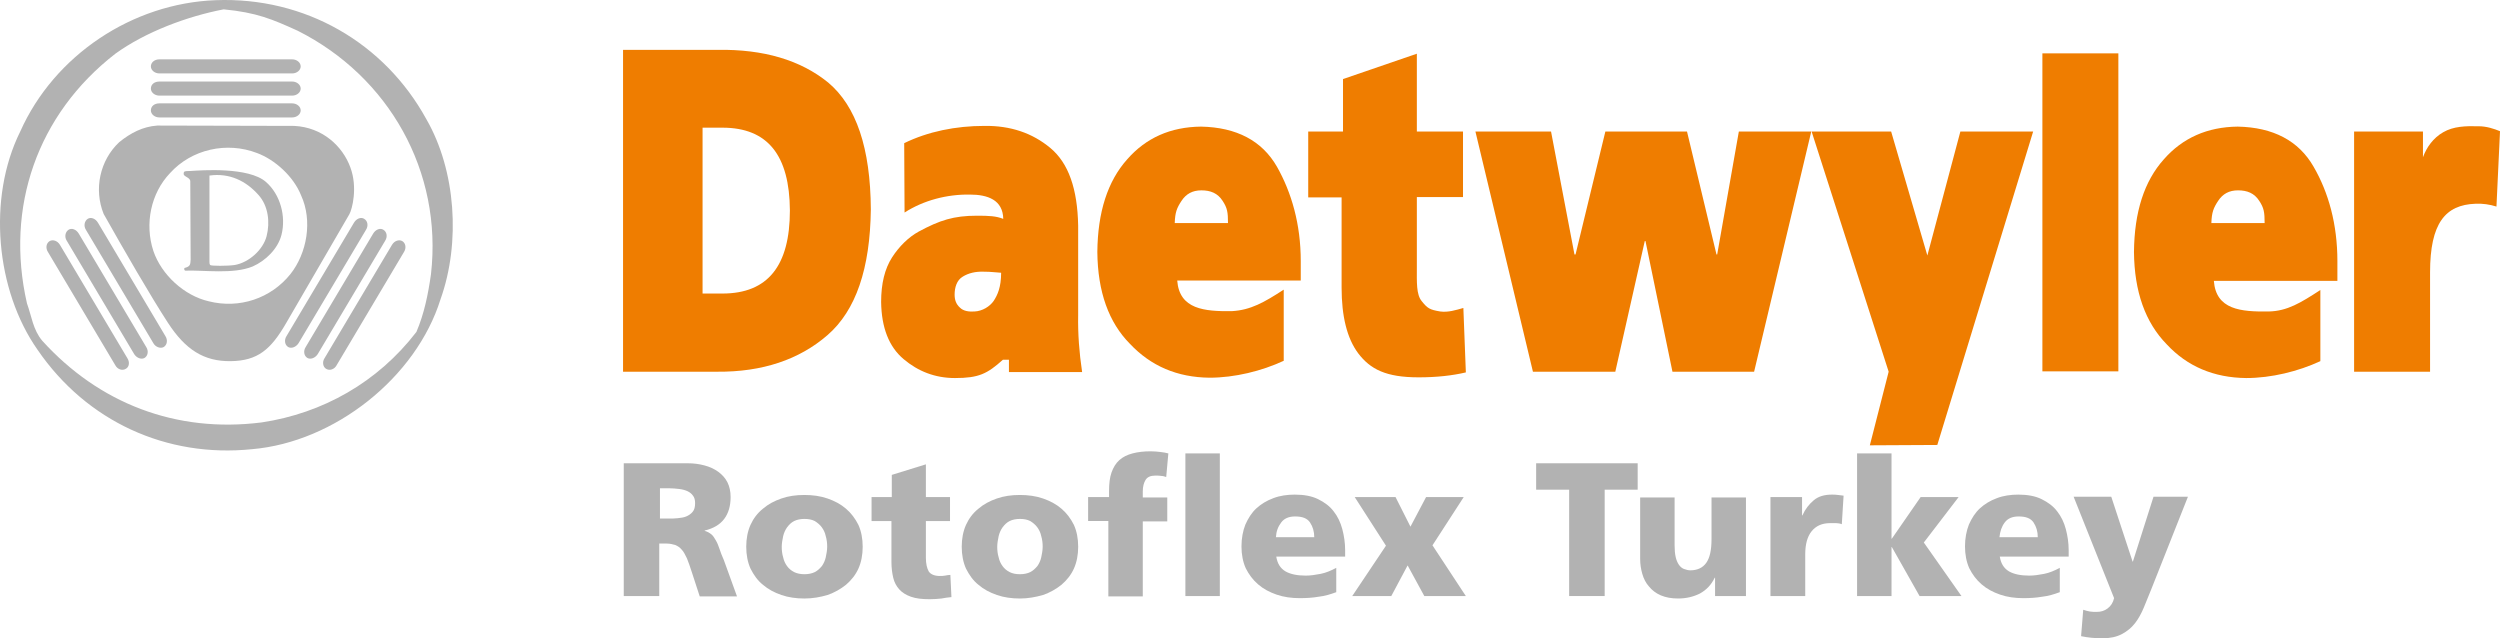 <svg width="188" height="48" viewBox="0 0 188 48" fill="none" xmlns="http://www.w3.org/2000/svg">
<path fill-rule="evenodd" clip-rule="evenodd" d="M5.176 9.416L0.103 0.888C-0.084 0.597 -0.004 0.226 0.237 0.067C0.477 -0.092 0.824 0.041 1.011 0.359L6.083 8.886C6.27 9.177 6.217 9.548 5.95 9.707C5.71 9.839 5.336 9.707 5.176 9.416Z" transform="translate(6.357 16.392)" fill="#B2B2B2"/>
<path fill-rule="evenodd" clip-rule="evenodd" d="M5.176 9.416L0.103 0.888C-0.084 0.597 -0.004 0.226 0.237 0.067C0.477 -0.092 0.824 0.041 1.011 0.359L6.083 8.886C6.27 9.177 6.217 9.548 5.95 9.707C5.71 9.839 5.363 9.707 5.176 9.416Z" transform="translate(4.915 17.213)" fill="#B2B2B2"/>
<path fill-rule="evenodd" clip-rule="evenodd" d="M5.183 9.404L0.111 0.877C-0.076 0.585 -0.023 0.215 0.244 0.056C0.484 -0.077 0.831 0.029 1.018 0.347L6.091 8.874C6.278 9.166 6.224 9.536 5.957 9.669C5.69 9.828 5.343 9.695 5.183 9.404Z" transform="translate(3.493 18.072)" fill="#B2B2B2"/>
<path fill-rule="evenodd" clip-rule="evenodd" d="M1.018 9.416L6.091 0.888C6.278 0.597 6.224 0.226 5.957 0.067C5.717 -0.092 5.37 0.041 5.183 0.359L0.111 8.886C-0.076 9.177 -0.023 9.548 0.244 9.707C0.484 9.839 0.831 9.707 1.018 9.416Z" transform="translate(21.433 16.392)" fill="#B2B2B2"/>
<path fill-rule="evenodd" clip-rule="evenodd" d="M1.018 9.416L6.091 0.888C6.278 0.597 6.224 0.226 5.957 0.067C5.717 -0.092 5.37 0.041 5.183 0.359L0.111 8.886C-0.076 9.177 -0.023 9.548 0.244 9.707C0.484 9.839 0.831 9.707 1.018 9.416Z" transform="translate(22.875 17.213)" fill="#B2B2B2"/>
<path fill-rule="evenodd" clip-rule="evenodd" d="M1.011 9.404L6.083 0.877C6.27 0.585 6.217 0.215 5.95 0.056C5.71 -0.077 5.363 0.029 5.176 0.347L0.103 8.874C-0.084 9.166 -0.004 9.536 0.237 9.669C0.504 9.828 0.851 9.695 1.011 9.404Z" transform="translate(24.297 18.072)" fill="#B2B2B2"/>
<path fill-rule="evenodd" clip-rule="evenodd" d="M5.624 1.865C6.371 2.686 6.505 3.931 6.238 4.963C5.971 5.996 4.903 6.95 3.835 7.135C3.301 7.214 2.047 7.214 1.993 7.135C1.94 7.056 1.94 6.976 1.94 6.87V0.408C3.435 0.197 4.69 0.806 5.624 1.865ZM6.185 0.885C7.279 1.839 7.706 3.48 7.359 4.858C7.092 5.917 6.158 6.817 5.197 7.241C3.728 7.85 1.513 7.506 0.124 7.559C0.018 7.532 0.018 7.347 0.098 7.347C0.525 7.241 0.498 7.056 0.525 6.738L0.498 0.806C0.445 0.567 0.124 0.514 0.018 0.356C-0.009 0.303 -0.009 0.17 0.044 0.117C0.124 0.064 0.338 0.064 0.498 0.064C1.352 0.011 4.876 -0.254 6.185 0.885Z" transform="translate(13.811 12.794)" fill="#B2B2B2"/>
<path fill-rule="evenodd" clip-rule="evenodd" d="M15.198 5.243C16.079 7.15 15.652 9.587 14.397 11.175C12.929 13.003 10.553 13.797 8.257 13.215C6.415 12.791 4.706 11.229 4.092 9.428C3.425 7.389 3.905 5.085 5.347 3.575C6.976 1.774 9.619 1.192 11.888 2.066C13.249 2.569 14.638 3.84 15.198 5.243ZM14.691 0.026C16.8 0.132 18.322 1.536 18.909 3.151C19.47 4.661 19.043 6.303 18.829 6.674L14.077 14.857C12.929 16.843 11.941 17.69 9.912 17.717C7.883 17.743 6.495 16.843 5.187 14.83C3.879 12.817 1.903 9.401 0.355 6.647C-0.393 4.793 0.061 2.622 1.529 1.245C2.384 0.556 3.291 0.079 4.386 0L14.691 0.026Z" transform="translate(7.44 9.442)" fill="#B2B2B2"/>
<path fill-rule="evenodd" clip-rule="evenodd" d="M22.398 2.318C29.233 5.761 33.291 12.884 32.41 20.617C32.196 22.127 31.902 23.583 31.315 24.96C28.405 28.747 24.267 31.078 19.675 31.766C13.214 32.587 7.421 30.31 3.176 25.622C2.482 24.802 2.375 23.769 2.028 22.815C0.373 15.586 2.803 8.594 8.676 4.039C10.945 2.398 14.069 1.232 16.819 0.703C19.301 0.941 20.476 1.444 22.398 2.318ZM32.063 8.965C34.278 12.805 34.652 18.234 33.13 22.498C31.288 28.403 25.148 33.249 18.954 33.779C12.52 34.441 6.513 31.687 2.829 26.311C-0.321 21.835 -0.962 14.897 1.521 9.892C4.084 4.145 9.957 0.252 16.204 0.014C22.932 -0.251 28.912 3.219 32.063 8.965Z" fill="#B2B2B2"/>
<path fill-rule="evenodd" clip-rule="evenodd" d="M0.641 0H10.625C10.973 0 11.266 0.238 11.266 0.53C11.266 0.821 10.973 1.059 10.625 1.059H0.641C0.294 1.059 0 0.821 0 0.53C0 0.212 0.267 0 0.641 0Z" transform="translate(11.346 7.773)" fill="#B2B2B2"/>
<path fill-rule="evenodd" clip-rule="evenodd" d="M0.641 0H10.625C10.973 0 11.266 0.238 11.266 0.53C11.266 0.821 10.973 1.059 10.625 1.059H0.641C0.294 1.059 0 0.821 0 0.53C0 0.212 0.267 0 0.641 0Z" transform="translate(11.346 6.132)" fill="#B2B2B2"/>
<path fill-rule="evenodd" clip-rule="evenodd" d="M0.641 0H10.625C10.973 0 11.266 0.238 11.266 0.53C11.266 0.821 10.973 1.059 10.625 1.059H0.641C0.294 1.059 0 0.821 0 0.53C0 0.238 0.267 0 0.641 0Z" transform="translate(11.346 4.463)" fill="#B2B2B2"/>
<path d="M10.973 0.378C10.519 0.193 9.958 0.007 9.371 0.007C8.383 -0.019 7.475 0.007 6.701 0.457C5.953 0.881 5.446 1.596 5.179 2.338V0.404H0V18.465H5.713V10.997C5.713 7.29 6.861 5.913 9.13 5.833C9.664 5.807 10.198 5.886 10.706 6.045L10.973 0.378Z" transform="translate(177.028 9.488)" fill="#EF7D00"/>
<path d="M5.713 0H0V23.913H5.713V0Z" transform="translate(153.588 4.013)" fill="#EF7D00"/>
<path d="M9.451 23.569L16.659 0H11.186L8.703 9.322L5.98 0H0L5.793 18.061L4.378 23.596L9.451 23.569Z" transform="translate(136.234 9.892)" fill="#EF7D00"/>
<path d="M4.325 18.061H10.519L12.735 8.236H12.788L14.817 18.061H20.957L25.255 0H19.809L18.181 9.242H18.127L15.911 0H9.771L7.529 9.242H7.448L5.686 0H0L4.325 18.061Z" transform="translate(110.952 9.892)" fill="#EF7D00"/>
<path d="M0 10.805H2.51V17.584C2.51 19.729 2.91 21.398 3.764 22.536C4.672 23.728 5.847 24.337 8.303 24.337C9.664 24.337 10.839 24.205 11.854 23.966L11.667 19.12C11.106 19.279 10.519 19.465 9.931 19.385C9.13 19.253 8.97 19.147 8.543 18.617C8.116 18.114 8.169 17.16 8.169 16.075V10.778H11.64V5.853H8.169V0L2.616 1.907V5.853H0V10.805Z" transform="translate(98.378 4.039)" fill="#EF7D00"/>
<path d="M6.007 5.855H7.502C10.919 5.855 12.548 7.947 12.574 12.078C12.574 16.236 10.919 18.328 7.502 18.328H6.007V5.855ZM0 24.207H7.101C10.492 24.234 13.268 23.307 15.404 21.453C17.54 19.599 18.608 16.448 18.661 11.999C18.634 7.391 17.567 4.24 15.458 2.465C13.375 0.77 10.599 -0.051 7.128 0.002H0.027V24.207" transform="translate(46.826 3.746)" fill="#EF7D00"/>
<path d="M5.526 12.686C5.526 12.156 5.686 11.6 6.14 11.335C6.567 11.07 7.101 10.938 7.742 10.965C8.303 10.965 8.543 11.018 9.024 11.044C9.024 12.13 8.757 12.712 8.463 13.163C8.169 13.586 7.609 13.931 7.021 13.957C6.594 13.983 6.194 13.931 5.927 13.666C5.633 13.401 5.526 13.083 5.526 12.686ZM15.111 18.485C14.897 17.055 14.79 15.625 14.817 14.222V7.495C14.764 4.741 14.096 2.808 12.735 1.669C11.373 0.531 9.718 -0.026 7.769 0.001C5.606 0.001 3.524 0.425 1.735 1.299L1.762 6.516C3.204 5.589 4.966 5.138 6.674 5.165C8.009 5.165 9.157 5.562 9.184 6.992C8.65 6.78 8.116 6.754 7.208 6.754C5.446 6.754 4.405 7.098 2.83 7.946C2.056 8.369 1.362 9.058 0.828 9.879C0.267 10.753 0 11.865 0 13.242C0.027 15.175 0.587 16.605 1.682 17.532C2.776 18.459 4.058 18.962 5.553 18.962C7.342 18.962 7.982 18.644 9.157 17.585H9.611V18.512H15.111" transform="translate(66.261 9.467)" fill="#EF7D00"/>
<path d="M5.82 7.256C5.847 6.435 5.98 6.117 6.327 5.588C6.674 5.058 7.155 4.793 7.822 4.793C8.516 4.793 9.05 5.005 9.424 5.588C9.771 6.117 9.825 6.435 9.825 7.256H5.82ZM15.297 11.573V10.116C15.297 7.336 14.603 4.952 13.509 3.019C12.387 1.059 10.465 0.053 7.796 0C5.5 0.026 3.657 0.847 2.243 2.463C0.774 4.105 0.027 6.435 0 9.428C0.027 12.42 0.854 14.724 2.456 16.34C4.031 18.008 6.007 18.855 8.436 18.882C10.332 18.882 12.361 18.379 14.016 17.611V12.261C12.548 13.215 11.533 13.797 10.118 13.877C8.063 13.903 6.167 13.744 6.007 11.573H15.297" transform="translate(82.52 9.521)" fill="#EF7D00"/>
<path d="M5.82 7.256C5.847 6.435 5.98 6.117 6.327 5.588C6.674 5.058 7.155 4.793 7.822 4.793C8.516 4.793 9.05 5.005 9.424 5.588C9.771 6.117 9.825 6.435 9.825 7.256H5.82ZM15.297 11.573V10.116C15.297 7.336 14.63 4.952 13.509 3.019C12.387 1.059 10.465 0.053 7.796 0C5.526 0.026 3.657 0.847 2.243 2.463C0.774 4.105 0.027 6.409 0 9.428C0.027 12.42 0.854 14.724 2.456 16.366C4.005 18.034 6.007 18.882 8.436 18.908C10.332 18.908 12.361 18.405 14.016 17.637V12.288C12.548 13.241 11.533 13.877 10.118 13.903C8.036 13.93 6.167 13.771 6.007 11.599H15.297" transform="translate(160.475 9.521)" fill="#EF7D00"/>
<path d="M0 0H4.805C5.259 0 5.66 0.053 6.06 0.159C6.461 0.265 6.808 0.424 7.101 0.636C7.395 0.847 7.635 1.112 7.796 1.43C7.956 1.748 8.036 2.119 8.036 2.542C8.036 3.204 7.876 3.76 7.555 4.184C7.235 4.608 6.754 4.899 6.087 5.058V5.085C6.301 5.138 6.461 5.243 6.594 5.349C6.728 5.455 6.834 5.641 6.941 5.826C7.048 6.011 7.128 6.223 7.208 6.462C7.288 6.7 7.395 6.991 7.529 7.283L8.516 10.01H5.713L5.126 8.21C4.992 7.786 4.859 7.415 4.752 7.15C4.619 6.885 4.512 6.647 4.352 6.488C4.218 6.329 4.058 6.223 3.871 6.144C3.684 6.091 3.471 6.038 3.23 6.038H2.67V9.984H0V0V0ZM2.696 4.158H3.391C3.604 4.158 3.818 4.158 4.058 4.131C4.298 4.105 4.512 4.078 4.699 3.999C4.886 3.919 5.046 3.813 5.179 3.655C5.313 3.496 5.366 3.284 5.366 2.992C5.366 2.754 5.313 2.569 5.206 2.436C5.099 2.277 4.939 2.172 4.779 2.092C4.592 2.013 4.405 1.96 4.165 1.933C3.924 1.907 3.684 1.88 3.417 1.88H2.723V4.158H2.696Z" transform="translate(46.906 34.838)" fill="#B2B2B2"/>
<path d="M4.378 7.786C3.764 7.786 3.177 7.706 2.643 7.521C2.109 7.336 1.655 7.097 1.255 6.753C0.854 6.435 0.561 6.011 0.32 5.535C0.107 5.058 0 4.502 0 3.893C0 3.284 0.107 2.728 0.32 2.251C0.534 1.774 0.854 1.351 1.255 1.033C1.655 0.689 2.109 0.45 2.643 0.265C3.177 0.079 3.738 0 4.378 0C4.992 0 5.58 0.079 6.114 0.265C6.648 0.45 7.101 0.689 7.502 1.033C7.902 1.377 8.196 1.774 8.436 2.251C8.65 2.728 8.757 3.284 8.757 3.893C8.757 4.502 8.65 5.058 8.436 5.535C8.223 6.011 7.902 6.409 7.502 6.753C7.101 7.071 6.648 7.336 6.114 7.521C5.58 7.68 4.992 7.786 4.378 7.786ZM4.378 5.959C4.672 5.959 4.939 5.906 5.153 5.8C5.366 5.694 5.526 5.535 5.686 5.349C5.82 5.164 5.927 4.926 5.98 4.687C6.034 4.423 6.087 4.158 6.087 3.893C6.087 3.628 6.06 3.363 5.98 3.098C5.927 2.834 5.82 2.622 5.686 2.436C5.553 2.251 5.366 2.092 5.153 1.96C4.939 1.854 4.699 1.801 4.378 1.801C4.085 1.801 3.818 1.854 3.604 1.96C3.391 2.066 3.23 2.224 3.07 2.436C2.937 2.622 2.83 2.86 2.776 3.098C2.723 3.363 2.67 3.628 2.67 3.893C2.67 4.158 2.696 4.423 2.776 4.687C2.83 4.952 2.937 5.164 3.07 5.349C3.204 5.535 3.391 5.694 3.604 5.8C3.818 5.906 4.085 5.959 4.378 5.959Z" transform="translate(56.117 37.222)" fill="#B2B2B2"/>
<path d="M0 2.463H1.522V0.794L4.085 0V2.463H5.9V4.264H4.085V7.018C4.085 7.468 4.165 7.812 4.298 8.051C4.432 8.262 4.725 8.395 5.126 8.395C5.259 8.395 5.393 8.395 5.526 8.368C5.66 8.342 5.793 8.315 5.927 8.315L6.007 9.984C5.767 10.01 5.5 10.037 5.259 10.09C4.992 10.116 4.725 10.143 4.378 10.143C3.791 10.143 3.337 10.09 2.963 9.957C2.59 9.825 2.296 9.64 2.082 9.401C1.869 9.163 1.709 8.872 1.629 8.527C1.548 8.183 1.495 7.786 1.495 7.336V4.264H0V2.463Z" transform="translate(65.541 34.918)" fill="#B2B2B2"/>
<path d="M4.378 7.786C3.764 7.786 3.177 7.706 2.643 7.521C2.109 7.336 1.655 7.097 1.255 6.753C0.854 6.435 0.561 6.011 0.32 5.535C0.107 5.058 0 4.502 0 3.893C0 3.284 0.107 2.728 0.32 2.251C0.534 1.774 0.854 1.351 1.255 1.033C1.655 0.689 2.109 0.45 2.643 0.265C3.177 0.079 3.738 0 4.378 0C4.992 0 5.58 0.079 6.114 0.265C6.648 0.45 7.101 0.689 7.502 1.033C7.902 1.377 8.196 1.774 8.436 2.251C8.65 2.728 8.757 3.284 8.757 3.893C8.757 4.502 8.65 5.058 8.436 5.535C8.223 6.011 7.902 6.409 7.502 6.753C7.101 7.071 6.648 7.336 6.114 7.521C5.553 7.68 4.992 7.786 4.378 7.786ZM4.378 5.959C4.672 5.959 4.939 5.906 5.153 5.8C5.366 5.694 5.526 5.535 5.686 5.349C5.82 5.164 5.927 4.926 5.98 4.687C6.034 4.423 6.087 4.158 6.087 3.893C6.087 3.628 6.06 3.363 5.98 3.098C5.927 2.834 5.82 2.622 5.686 2.436C5.553 2.251 5.366 2.092 5.153 1.96C4.939 1.854 4.699 1.801 4.378 1.801C4.085 1.801 3.818 1.854 3.604 1.96C3.391 2.066 3.23 2.224 3.07 2.436C2.937 2.622 2.83 2.86 2.776 3.098C2.723 3.363 2.67 3.628 2.67 3.893C2.67 4.158 2.696 4.423 2.776 4.687C2.83 4.952 2.937 5.164 3.07 5.349C3.204 5.535 3.391 5.694 3.604 5.8C3.818 5.906 4.058 5.959 4.378 5.959Z" transform="translate(72.322 37.222)" fill="#B2B2B2"/>
<path d="M1.522 5.243H0V3.443H1.575V2.992C1.575 2.436 1.629 1.96 1.762 1.589C1.895 1.218 2.082 0.9 2.349 0.662C2.616 0.424 2.937 0.265 3.337 0.159C3.738 0.053 4.191 0 4.699 0C4.966 0 5.233 0.026 5.446 0.053C5.66 0.079 5.847 0.106 6.034 0.159L5.873 1.933C5.767 1.907 5.66 1.854 5.526 1.854C5.393 1.827 5.233 1.827 5.046 1.827C4.699 1.827 4.458 1.933 4.325 2.145C4.191 2.357 4.111 2.648 4.111 3.019V3.469H5.953V5.27H4.111V10.911H1.522V5.243V5.243ZM7.315 0.159H9.905V10.884H7.315V0.159Z" transform="translate(81.826 33.938)" fill="#B2B2B2"/>
<path d="M2.616 4.661C2.696 5.164 2.91 5.535 3.31 5.773C3.684 5.985 4.191 6.091 4.832 6.091C5.179 6.091 5.553 6.038 5.953 5.959C6.354 5.879 6.728 5.72 7.128 5.508V7.336C6.701 7.494 6.274 7.627 5.793 7.68C5.339 7.759 4.859 7.786 4.378 7.786C3.764 7.786 3.177 7.706 2.643 7.521C2.109 7.336 1.655 7.097 1.255 6.753C0.854 6.409 0.561 6.011 0.32 5.535C0.107 5.058 0 4.502 0 3.893C0 3.284 0.107 2.728 0.294 2.251C0.507 1.774 0.774 1.351 1.121 1.033C1.468 0.715 1.895 0.45 2.403 0.265C2.883 0.079 3.444 0 4.005 0C4.699 0 5.286 0.106 5.767 0.344C6.247 0.583 6.648 0.874 6.941 1.271C7.235 1.642 7.448 2.092 7.582 2.595C7.715 3.098 7.796 3.628 7.796 4.184V4.661H2.616ZM5.473 3.204C5.473 2.781 5.366 2.41 5.153 2.092C4.939 1.774 4.565 1.642 4.031 1.642C3.551 1.642 3.204 1.801 2.99 2.092C2.75 2.41 2.616 2.754 2.59 3.204H5.473Z" transform="translate(93.359 37.195)" fill="#B2B2B2"/>
<path d="M2.536 3.655L0.187 0H3.257L4.378 2.225L5.553 0H8.383L6.034 3.628L8.543 7.442H5.42L4.165 5.138L2.937 7.442H0L2.536 3.655Z" transform="translate(101.688 37.381)" fill="#B2B2B2"/>
<path d="M2.483 1.986H0V0H7.635V1.986H5.153V9.984H2.483V1.986V1.986Z" transform="translate(115.518 34.838)" fill="#B2B2B2"/>
<path d="M8.009 7.415H5.633V6.038H5.606C5.339 6.594 4.966 6.965 4.485 7.23C4.005 7.468 3.471 7.6 2.857 7.6C2.349 7.6 1.922 7.521 1.548 7.362C1.175 7.203 0.881 6.965 0.667 6.7C0.427 6.435 0.267 6.117 0.16 5.747C0.053 5.376 0 5.005 0 4.634V0H2.59V3.602C2.59 3.946 2.616 4.237 2.67 4.476C2.723 4.714 2.803 4.899 2.91 5.058C3.017 5.217 3.15 5.323 3.284 5.376C3.444 5.429 3.604 5.482 3.764 5.482C4.298 5.482 4.699 5.296 4.966 4.926C5.233 4.555 5.366 3.972 5.366 3.151V0H7.956V7.415H8.009Z" transform="translate(123.34 37.407)" fill="#B2B2B2"/>
<path d="M5.366 2.225C5.233 2.172 5.072 2.145 4.939 2.145C4.805 2.145 4.645 2.145 4.485 2.145C3.871 2.145 3.417 2.357 3.097 2.754C2.776 3.151 2.616 3.734 2.616 4.476V7.627H0V0.185H2.376V1.562H2.403C2.616 1.086 2.91 0.715 3.257 0.424C3.604 0.132 4.058 0 4.619 0C4.779 0 4.912 1.61595e-06 5.072 0.026C5.233 0.053 5.366 0.053 5.5 0.079L5.366 2.225Z" transform="translate(133.138 37.195)" fill="#B2B2B2"/>
<path d="M0 0H2.59V6.409H2.616L4.779 3.284H7.635L5.019 6.7L7.849 10.725H4.699L2.616 7.044H2.59V10.725H0V0Z" transform="translate(139.652 34.097)" fill="#B2B2B2"/>
<path d="M2.616 4.661C2.696 5.164 2.91 5.535 3.31 5.773C3.684 5.985 4.191 6.091 4.832 6.091C5.179 6.091 5.553 6.038 5.953 5.959C6.354 5.879 6.728 5.72 7.128 5.508V7.336C6.701 7.494 6.274 7.627 5.793 7.68C5.339 7.759 4.859 7.786 4.378 7.786C3.764 7.786 3.177 7.706 2.643 7.521C2.109 7.336 1.655 7.097 1.255 6.753C0.854 6.409 0.561 6.011 0.32 5.535C0.107 5.058 0 4.502 0 3.893C0 3.284 0.107 2.728 0.294 2.251C0.507 1.774 0.774 1.351 1.121 1.033C1.468 0.715 1.895 0.45 2.403 0.265C2.883 0.079 3.444 0 4.005 0C4.699 0 5.286 0.106 5.767 0.344C6.247 0.583 6.648 0.874 6.941 1.271C7.235 1.642 7.448 2.092 7.582 2.595C7.715 3.098 7.796 3.628 7.796 4.184V4.661H2.616ZM5.473 3.204C5.473 2.781 5.366 2.41 5.153 2.092C4.939 1.774 4.565 1.642 4.031 1.642C3.551 1.642 3.204 1.801 2.99 2.092C2.75 2.41 2.643 2.754 2.59 3.204H5.473Z" transform="translate(147.768 37.195)" fill="#B2B2B2"/>
<path d="M0.721 8.501C0.881 8.554 1.068 8.607 1.228 8.633C1.388 8.66 1.575 8.66 1.735 8.66C2.056 8.66 2.323 8.58 2.563 8.395C2.803 8.21 2.963 7.971 3.043 7.627L0 0H2.83L4.432 4.873H4.458L6.007 0H8.596L5.847 6.938C5.66 7.415 5.473 7.865 5.286 8.315C5.099 8.766 4.886 9.163 4.619 9.507C4.352 9.851 4.031 10.116 3.631 10.328C3.23 10.54 2.75 10.646 2.162 10.646C1.602 10.646 1.068 10.593 0.561 10.487L0.721 8.501Z" transform="translate(155.937 37.354)" fill="#B2B2B2"/>
</svg>
